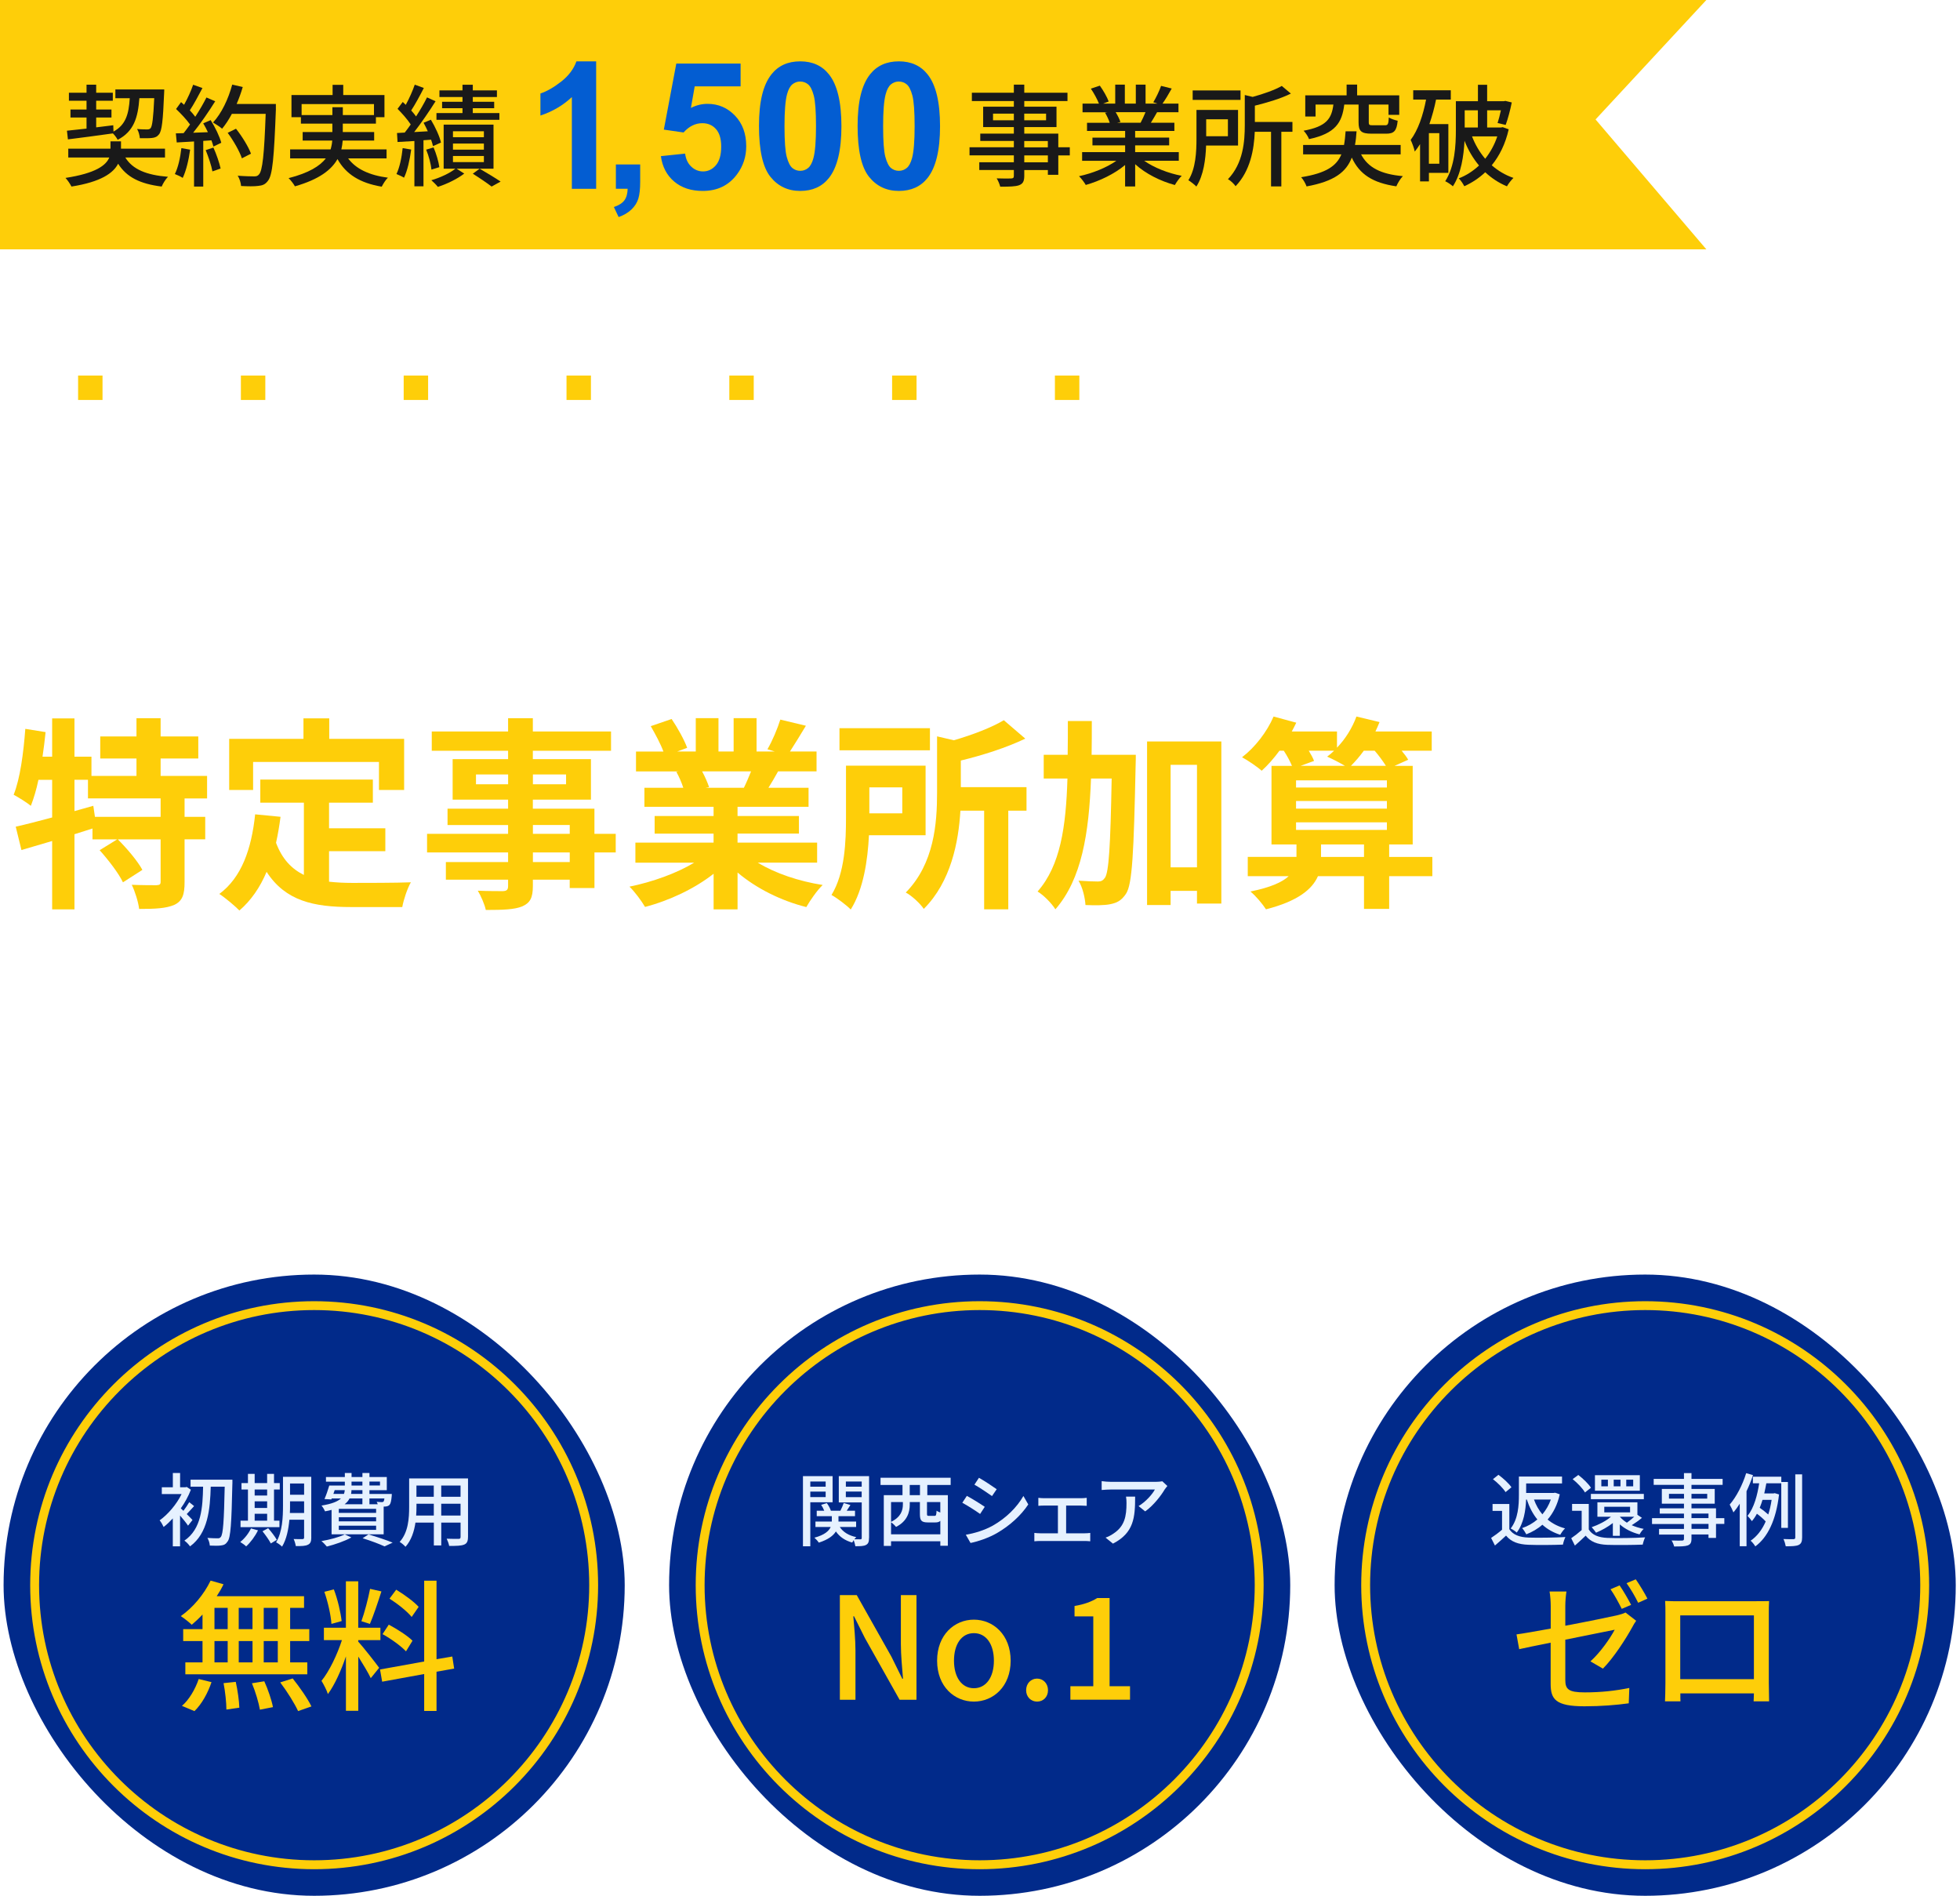 <?xml version="1.0" encoding="UTF-8"?><svg id="uuid-43000471-a919-403b-8dee-63a0679f3a1a" xmlns="http://www.w3.org/2000/svg" width="612.93" height="592.91" xmlns:xlink="http://www.w3.org/1999/xlink" viewBox="0 0 612.93 592.91"><defs><style>.uuid-e7309551-90eb-4fb5-832a-af5d087682fa{fill:#e6f1ff;}.uuid-7d2362a4-0d98-42e9-8bd4-b94b890901ee{fill:#012a8a;}.uuid-db46a60d-a364-4020-bfa0-8caa2b91374a{fill:#fff;}.uuid-0b901e89-1010-468e-9059-18d2084b7ad7{fill:#191919;}.uuid-0d18c4de-4b76-4704-9960-2e46b378d354{filter:url(#uuid-6d9c3729-7e6d-4f3b-b171-dfe299823924);}.uuid-0097be5a-6e63-4d2b-8ae6-29481475bba2{fill:#fece09;}.uuid-1cddb032-ca20-4910-8505-129e0b2f3366{fill:#035dd2;}.uuid-6a6072d3-fdfe-4d4a-98f6-8cdb83aeecff{filter:url(#uuid-eb07e1a7-1859-4703-9c77-903d848881ed);}</style><filter id="uuid-6d9c3729-7e6d-4f3b-b171-dfe299823924" x="1.71" y="142.18" width="508.28" height="51.43" filterUnits="userSpaceOnUse"><feOffset dx="2.87" dy="2.87"/><feGaussianBlur result="uuid-0bb0713d-7424-4f68-92f4-92cf97523195" stdDeviation="0"/><feFlood flood-color="#012a8a" flood-opacity="1"/><feComposite in2="uuid-0bb0713d-7424-4f68-92f4-92cf97523195" operator="in"/><feComposite in="SourceGraphic"/></filter><filter id="uuid-eb07e1a7-1859-4703-9c77-903d848881ed" x="1.28" y="221.04" width="606.71" height="147.6" filterUnits="userSpaceOnUse"><feOffset dx="3" dy="3"/><feGaussianBlur result="uuid-3af630bf-4ca3-493b-95be-4cabc69debf9" stdDeviation="0"/><feFlood flood-color="#012a8a" flood-opacity="1"/><feComposite in2="uuid-3af630bf-4ca3-493b-95be-4cabc69debf9" operator="in"/><feComposite in="SourceGraphic"/></filter></defs><polygon class="uuid-0097be5a-6e63-4d2b-8ae6-29481475bba2" points="533.61 77.96 0 77.96 0 0 533.61 0 498.96 37.35 533.61 77.96"/><path class="uuid-0b901e89-1010-468e-9059-18d2084b7ad7" d="M334.55,48.6h-3.6v6.06h-3.26v-1.49h-7.38v1.8c0,1.77-.45,2.49-1.63,2.95-1.18.42-2.98.45-5.89.45-.17-.73-.66-1.91-1.11-2.6,1.91.07,3.99.07,4.54.03.62-.03.83-.21.83-.8v-1.84h-10.81v-2.43h10.81v-2.15h-13.86v-2.53h13.86v-1.98h-10.5v-2.29h10.5v-2.04h-9.6v-6.38h9.6v-1.77h-13.13v-2.6h13.13v-2.53h3.26v2.53h13.51v2.6h-13.51v1.77h10.08v6.38h-10.08v2.04h10.64v4.26h3.6v2.53ZM317.05,37.61v-2.08h-6.51v2.08h6.51ZM320.3,35.53v2.08h6.83v-2.08h-6.83ZM320.3,46.07h7.38v-1.98h-7.38v1.98ZM327.69,48.6h-7.38v2.15h7.38v-2.15Z"/><path class="uuid-0b901e89-1010-468e-9059-18d2084b7ad7" d="M357.8,50.26c3.05,2.15,7.52,3.92,11.75,4.71-.73.69-1.66,2.01-2.15,2.88-4.5-1.21-9.15-3.53-12.41-6.51v6.97h-3.15v-6.72c-3.29,2.77-7.97,5.02-12.3,6.24-.48-.83-1.39-2.04-2.11-2.74,4.12-.87,8.63-2.67,11.68-4.82h-10.71v-2.7h13.45v-2.11h-10.22v-2.43h10.22v-2.08h-11.92v-2.56h7.1c-.31-.97-.9-2.22-1.46-3.15l.83-.14h-7.87v-2.7h5.13c-.52-1.35-1.56-3.26-2.53-4.68l2.81-.94c1.07,1.49,2.29,3.6,2.77,4.96l-1.77.66h3.81v-5.93h3.01v5.93h3.43v-5.93h3.05v5.93h3.74l-1.32-.42c.83-1.39,1.91-3.57,2.43-5.13l3.33.83c-.94,1.7-1.97,3.43-2.88,4.71h4.99v2.7h-6.69c-.66,1.18-1.35,2.32-1.94,3.29h7.35v2.56h-12.27v2.08h10.64v2.43h-10.64v2.11h13.65v2.7h-10.85ZM348.89,35.08c.62,1.01,1.25,2.25,1.49,3.08l-1,.21h7.31c.52-.94,1.07-2.18,1.53-3.29h-9.32Z"/><path class="uuid-0b901e89-1010-468e-9059-18d2084b7ad7" d="M377.17,45.51c-.14,4.19-.76,9.32-3.05,12.82-.48-.55-1.84-1.59-2.49-1.98,2.32-3.67,2.53-8.98,2.53-12.93v-9.04h13v11.12h-9.98ZM387.94,31.23h-14.97v-2.95h14.97v2.95ZM377.2,37.3v5.3h6.79v-5.3h-6.79ZM404.16,41.21h-3.46v17.08h-3.22v-17.08h-5.09c-.21,5.34-1.35,12.2-6,17.01-.45-.69-1.59-1.8-2.39-2.18,4.78-4.99,5.27-11.78,5.27-17.01v-9.32l2.46.59c3.43-.94,6.96-2.18,9.11-3.43l2.84,2.39c-3.12,1.56-7.35,2.81-11.26,3.78v5.09h11.75v3.08Z"/><path class="uuid-0b901e89-1010-468e-9059-18d2084b7ad7" d="M425.64,48.28c2.15,4.09,6.2,6.2,13.06,6.79-.76.76-1.63,2.22-2.04,3.19-7.35-1.07-11.5-3.74-13.93-8.98-1.73,4.5-5.44,7.42-14.14,9.01-.28-.83-1.04-2.18-1.7-2.88,7.83-1.25,11.09-3.53,12.58-7.14h-11.96v-2.95h12.79c.24-1.28.38-2.7.49-4.26h3.43c-.1,1.52-.24,2.95-.49,4.26h14.28v2.95h-12.37ZM420.38,32.69c-.69,5.65-2.74,9.04-11.02,10.81-.28-.8-1.07-2.01-1.7-2.63,7.24-1.32,8.77-3.85,9.32-8.18h-5.58v3.74h-3.22v-6.62h12.93v-3.36h3.29v3.36h13.17v6.1h-3.36v-3.22h-6.17v5.51c0,.9.21.97,1.35.97h3.74c.87,0,1.07-.31,1.18-2.46.66.45,1.91.87,2.77,1.04-.31,3.22-1.18,4.05-3.6,4.05h-4.54c-3.33,0-4.09-.83-4.09-3.57v-5.54h-4.47Z"/><path class="uuid-0b901e89-1010-468e-9059-18d2084b7ad7" d="M446.85,54.04v2.67h-2.77v-11.64c-.52.83-1.07,1.59-1.66,2.32-.14-.83-.83-2.77-1.28-3.64,2.32-3.08,3.88-7.69,4.82-12.61h-4.02v-2.91h11.75v2.91h-4.61c-.52,2.63-1.25,5.23-2.08,7.66h5.93v15.25h-6.06ZM450.1,41.63h-3.26v9.56h3.26v-9.56ZM471.8,40.45c-1.04,4.57-2.88,8.25-5.3,11.23,1.94,1.7,4.23,3.08,6.79,3.95-.66.62-1.59,1.8-2.04,2.63-2.56-1.07-4.82-2.56-6.79-4.4-1.94,1.84-4.16,3.29-6.55,4.37-.35-.73-1.11-1.87-1.73-2.46,2.29-.87,4.44-2.25,6.34-4.02-1.87-2.22-3.4-4.82-4.54-7.73-.24,4.71-1.04,10.29-3.64,14.24-.49-.49-1.73-1.32-2.39-1.59,3.01-4.64,3.33-11.23,3.33-16.01v-9.01h6.9v-5.13h2.88v5.13h5.2l.49-.1,2.01.48c-.48,2.43-1.25,5.27-1.91,7.03l-2.53-.59c.35-1.04.73-2.53,1.04-3.98h-4.3v5.37h4.33l.55-.1,1.87.69ZM458.04,34.49v5.37h4.12v-5.37h-4.12ZM460.33,42.64c.97,2.56,2.39,4.96,4.12,7,1.59-2.01,2.91-4.37,3.78-7h-7.9Z"/><path class="uuid-1cddb032-ca20-4910-8505-129e0b2f3366" d="M186.44,59.03h-7.61v-28.67c-2.78,2.6-6.05,4.52-9.83,5.77v-6.9c1.98-.65,4.14-1.88,6.47-3.7,2.33-1.81,3.92-3.93,4.79-6.35h6.17v39.85Z"/><path class="uuid-1cddb032-ca20-4910-8505-129e0b2f3366" d="M192.59,51.42h7.61v5.44c0,2.2-.19,3.94-.57,5.21s-1.1,2.41-2.15,3.42-2.4,1.8-4.02,2.38l-1.49-3.14c1.53-.51,2.63-1.2,3.28-2.08.65-.88.99-2.09,1.03-3.63h-3.68v-7.61Z"/><path class="uuid-1cddb032-ca20-4910-8505-129e0b2f3366" d="M206.67,48.82l7.58-.79c.22,1.71.86,3.07,1.92,4.07s2.29,1.5,3.68,1.5c1.59,0,2.93-.65,4.03-1.94,1.1-1.29,1.65-3.23,1.65-5.83,0-2.44-.55-4.26-1.64-5.48s-2.51-1.83-4.26-1.83c-2.18,0-4.14.97-5.87,2.9l-6.17-.89,3.9-20.65h20.11v7.12h-14.35l-1.19,6.74c1.7-.85,3.43-1.27,5.2-1.27,3.37,0,6.23,1.23,8.58,3.68,2.35,2.45,3.52,5.64,3.52,9.56,0,3.27-.95,6.18-2.84,8.74-2.58,3.5-6.16,5.25-10.75,5.25-3.66,0-6.65-.98-8.96-2.95-2.31-1.97-3.69-4.61-4.14-7.93Z"/><path class="uuid-1cddb032-ca20-4910-8505-129e0b2f3366" d="M250.25,19.18c3.84,0,6.85,1.37,9.01,4.11,2.58,3.25,3.87,8.64,3.87,16.16s-1.3,12.9-3.9,16.19c-2.15,2.71-5.14,4.06-8.99,4.06s-6.98-1.48-9.34-4.45c-2.36-2.97-3.55-8.26-3.55-15.88s1.3-12.85,3.9-16.13c2.15-2.71,5.14-4.06,8.99-4.06ZM250.25,25.49c-.92,0-1.74.29-2.46.88s-1.28,1.64-1.68,3.15c-.52,1.97-.78,5.28-.78,9.94s.23,7.85.7,9.6c.47,1.74,1.06,2.9,1.77,3.48.71.58,1.53.87,2.45.87s1.74-.29,2.46-.88,1.28-1.64,1.68-3.15c.52-1.95.79-5.25.79-9.91s-.24-7.85-.7-9.6c-.47-1.74-1.06-2.91-1.77-3.49s-1.53-.88-2.45-.88Z"/><path class="uuid-1cddb032-ca20-4910-8505-129e0b2f3366" d="M281.09,19.18c3.84,0,6.85,1.37,9.01,4.11,2.58,3.25,3.87,8.64,3.87,16.16s-1.3,12.9-3.9,16.19c-2.15,2.71-5.14,4.06-8.99,4.06s-6.98-1.48-9.34-4.45c-2.36-2.97-3.55-8.26-3.55-15.88s1.3-12.85,3.9-16.13c2.15-2.71,5.14-4.06,8.99-4.06ZM281.09,25.49c-.92,0-1.74.29-2.46.88s-1.28,1.64-1.68,3.15c-.52,1.97-.78,5.28-.78,9.94s.23,7.85.7,9.6c.47,1.74,1.06,2.9,1.77,3.48.71.58,1.53.87,2.45.87s1.74-.29,2.46-.88,1.28-1.64,1.68-3.15c.52-1.95.79-5.25.79-9.91s-.24-7.85-.7-9.6c-.47-1.74-1.06-2.91-1.77-3.49s-1.53-.88-2.45-.88Z"/><path class="uuid-0b901e89-1010-468e-9059-18d2084b7ad7" d="M39.19,49.25c2.29,3.71,6.58,5.48,13.34,6.03-.73.73-1.59,2.11-1.97,3.05-6.72-.83-10.95-2.91-13.62-7.14-1.49,2.91-5.34,5.68-14.59,7.14-.38-.76-1.21-2.01-1.87-2.7,9.53-1.46,12.72-3.98,13.69-6.38h-12.82v-2.77h13.2v-2.29h3.29v2.29h13.76v2.77h-12.41ZM20.93,40.87c1.7-.17,3.81-.42,6.13-.66v-3.47h-5.02v-2.5h5.02v-2.74h-5.51v-2.5h5.51v-2.53h3.02v2.53h5.2v2.5h-5.2v2.74h4.78v2.5h-4.78v3.08l5.34-.66.07,1.98c3.88-2.11,4.78-5.54,5.09-10.43h-4.5v-2.74h15.28s0,.9-.04,1.28c-.35,8.46-.69,11.64-1.59,12.75-.59.76-1.25,1.04-2.22,1.14-.83.1-2.29.1-3.78.07-.07-.87-.38-2.15-.87-2.88,1.35.14,2.6.14,3.12.14s.83-.07,1.14-.42c.49-.66.83-3.08,1.11-9.36h-4.64c-.45,6.1-1.73,10.4-6.79,13.03-.28-.59-.94-1.46-1.49-2.01-5.06.73-10.29,1.39-14.07,1.87l-.31-2.74Z"/><path class="uuid-0b901e89-1010-468e-9059-18d2084b7ad7" d="M59.46,46.79c-.45,3.26-1.25,6.62-2.32,8.84-.52-.38-1.8-.97-2.46-1.21,1.04-2.08,1.7-5.13,2.04-8.11l2.74.49ZM65.87,37.54c1.42,2.25,2.84,5.2,3.33,7.1l-2.46,1.18c-.14-.55-.35-1.21-.62-1.94l-2.56.17v14.28h-2.88v-14.1c-1.98.1-3.81.21-5.41.31l-.28-2.84,2.43-.07c.66-.83,1.32-1.73,2.01-2.7-1.07-1.52-2.84-3.4-4.37-4.85l1.56-2.15c.31.28.62.55.94.83,1.07-1.91,2.22-4.4,2.84-6.27l2.91,1.04c-1.25,2.36-2.7,5.09-3.95,6.97.66.69,1.25,1.39,1.7,2.01,1.35-2.08,2.6-4.23,3.5-6.03l2.74,1.18c-1.97,3.15-4.57,6.96-6.9,9.84l4.61-.17c-.45-.97-.94-1.91-1.46-2.77l2.32-1ZM66.74,46.14c.94,2.08,1.87,4.78,2.25,6.55l-2.56.9c-.31-1.8-1.25-4.54-2.11-6.65l2.43-.8ZM86.28,34.08c-.59,15.28-1.04,20.69-2.5,22.46-.83,1.14-1.7,1.46-3.05,1.59-1.18.17-3.29.14-5.34.03-.07-.94-.45-2.32-1.07-3.22,2.25.17,4.33.21,5.16.21.73,0,1.11-.14,1.49-.59,1.11-1.11,1.66-6.24,2.11-18.96h-10.57c-.94,1.77-1.98,3.36-3.05,4.64-.62-.55-2.08-1.49-2.84-1.94,2.63-2.81,4.78-7.31,6-11.85l3.29.76c-.52,1.8-1.18,3.6-1.91,5.3h12.27v1.56ZM75.64,49.5c-.69-2.11-2.6-5.48-4.44-7.97l2.6-1.28c1.87,2.36,3.92,5.65,4.68,7.8l-2.84,1.46Z"/><path class="uuid-0b901e89-1010-468e-9059-18d2084b7ad7" d="M108.87,49.53c2.43,3.29,6.62,5.27,12.44,6.03-.69.62-1.49,1.94-1.94,2.81-6.76-1.14-11.16-3.85-13.83-8.63-1.87,3.33-5.68,6.34-13.31,8.52-.35-.66-1.28-1.91-1.98-2.56,6.38-1.63,9.81-3.81,11.64-6.17h-11.16v-2.81h12.65c.28-.94.45-1.84.52-2.77h-9.25v-2.67h9.29v-2.63h-9.84v-2.01h-2.95v-6.93h12.86v-3.19h3.33v3.19h12.89v6.93h-2.67v2.01h-10.36v2.63h9.81v2.67h-9.84c-.07.94-.21,1.87-.42,2.77h14.14v2.81h-12.02ZM103.95,35.98v-2.46h3.26v2.46h9.74v-3.43h-22.63v3.43h9.63Z"/><path class="uuid-0b901e89-1010-468e-9059-18d2084b7ad7" d="M128.59,46.76c-.45,3.26-1.18,6.62-2.25,8.8-.52-.35-1.73-.9-2.36-1.14,1-2.08,1.63-5.16,1.94-8.11l2.67.45ZM132.43,43.88v14.38h-2.84v-14.17c-1.91.1-3.71.24-5.27.31l-.17-2.81,2.42-.14c.59-.76,1.25-1.63,1.87-2.53-1-1.56-2.67-3.43-4.12-4.89l1.63-2.15c.31.28.62.59.94.9,1.07-1.94,2.18-4.44,2.81-6.31l2.84,1.04c-1.21,2.36-2.7,5.13-3.95,7.03.59.66,1.11,1.28,1.52,1.87,1.32-2.04,2.56-4.19,3.43-5.96l2.67,1.21c-1.94,3.08-4.44,6.76-6.69,9.63,1.35-.1,2.81-.17,4.26-.24-.42-.94-.87-1.84-1.32-2.67l2.29-.94c1.35,2.25,2.74,5.2,3.15,7.14l-2.5,1.11c-.14-.59-.31-1.28-.59-2.01l-2.39.17ZM134.93,53.03c-.17-1.7-.83-4.26-1.66-6.24l2.32-.69c.83,1.94,1.59,4.5,1.8,6.17l-2.46.76ZM154.33,52.75h-11.54l2.39,1.52c-2.08,1.63-5.48,3.29-8.25,4.16-.49-.62-1.39-1.52-2.04-2.08,2.7-.76,5.86-2.25,7.52-3.6h-3.67v-13.79h15.59v13.79ZM156.17,37.47h-19.68v-2.11h8.14v-1.52h-6.38v-2.01h6.38v-1.49h-7.21v-2.08h7.21v-1.77h3.22v1.77h7.55v2.08h-7.55v1.49h6.69v2.01h-6.69v1.52h8.32v2.11ZM151.32,41.04h-9.67v1.87h9.67v-1.87ZM151.32,44.89h-9.67v1.91h9.67v-1.91ZM151.32,48.77h-9.67v1.91h9.67v-1.91ZM150,52.75c2.29,1.32,4.96,2.95,6.55,4.02l-2.81,1.56c-1.35-1.04-3.78-2.7-5.89-4.02l2.15-1.56Z"/><rect class="uuid-7d2362a4-0d98-42e9-8bd4-b94b890901ee" x="209.24" y="398.52" width="194.24" height="194.24" rx="97.12" ry="97.12"/><path class="uuid-0097be5a-6e63-4d2b-8ae6-29481475bba2" d="M306.36,409.62c47.43,0,86.02,38.59,86.02,86.02s-38.59,86.02-86.02,86.02-86.02-38.59-86.02-86.02,38.59-86.02,86.02-86.02M306.36,406.85c-48.96,0-88.8,39.83-88.8,88.8s39.83,88.8,88.8,88.8,88.8-39.83,88.8-88.8-39.83-88.8-88.8-88.8h0Z"/><path class="uuid-e7309551-90eb-4fb5-832a-af5d087682fa" d="M253.4,469.72v13.76h-2.3v-21.93h9.27v8.17h-6.97ZM253.4,463.23v1.62h4.8v-1.62h-4.8ZM258.2,468.1v-1.72h-4.8v1.72h4.8ZM271.76,480.86c0,1.17-.2,1.82-.95,2.2-.67.38-1.77.4-3.32.4-.08-.5-.3-1.3-.52-1.9-.2.28-.35.52-.47.75-2.27-.62-3.97-1.82-5.1-3.47-.8,1.3-2.37,2.55-5.35,3.5-.27-.45-.9-1.15-1.37-1.55,3.2-.85,4.55-2.12,5.1-3.35h-4.77v-1.7h5.12v-1.67h-4.72v-1.7h2.35c-.22-.6-.6-1.3-.97-1.85l1.77-.55c.55.75,1.07,1.7,1.27,2.4h2.97c.38-.75.82-1.72,1.05-2.42l2.1.62c-.38.62-.8,1.25-1.17,1.8h2.6v1.7h-5.17v1.67h5.52v1.7h-5.12c1.02,1.57,2.8,2.7,5.17,3.17-.2.17-.4.42-.6.67.82.02,1.62.02,1.9.02.3,0,.4-.12.4-.45v-11.09h-7.17v-8.22h9.47v19.31ZM264.52,463.23v1.62h4.95v-1.62h-4.95ZM269.46,468.12v-1.75h-4.95v1.75h4.95Z"/><path class="uuid-e7309551-90eb-4fb5-832a-af5d087682fa" d="M289.99,464.3v3.2h6.42v15.81h-2.35v-1.4h-15.41v1.45h-2.27v-15.86h5.85v-3.2h-6.87v-2.25h21.93v2.25h-7.29ZM294.06,479.74v-4.22c-.38.38-.88.5-1.57.5h-2.3c-2.07,0-2.52-.6-2.52-2.67v-3.7h-3.17v.8c0,2.37-.77,5.2-4.3,6.97-.28-.4-1.05-1.12-1.55-1.45v3.77h15.41ZM278.65,469.65v6.2c3.15-1.55,3.7-3.67,3.7-5.47v-.72h-3.7ZM287.69,464.3h-3.2v3.2h3.2v-3.2ZM294.06,469.65h-4.17v3.7c0,.57.08.62.65.62h1.67c.5,0,.6-.2.67-1.62.25.2.72.42,1.17.57v-3.27Z"/><path class="uuid-e7309551-90eb-4fb5-832a-af5d087682fa" d="M307.95,471.15l-1.45,2.22c-1.32-.95-3.97-2.65-5.57-3.5l1.42-2.15c1.57.82,4.42,2.6,5.59,3.42ZM310.47,477.02c4.17-2.37,7.54-5.72,9.57-9.27l1.52,2.65c-2.25,3.4-5.72,6.59-9.77,8.94-2.52,1.47-6.02,2.67-8.29,3.1l-1.47-2.57c2.77-.47,5.82-1.4,8.44-2.85ZM311.69,465.63l-1.47,2.15c-1.27-.92-3.95-2.7-5.5-3.57l1.42-2.15c1.55.87,4.37,2.72,5.54,3.57Z"/><path class="uuid-e7309551-90eb-4fb5-832a-af5d087682fa" d="M326.53,468.45h11.49c.6,0,1.27-.05,1.82-.12v2.5c-.58-.05-1.27-.08-1.82-.08h-4.62v8.67h5.77c.65,0,1.27-.05,1.77-.12v2.62c-.52-.07-1.35-.1-1.77-.1h-13.81c-.57,0-1.27.03-1.9.1v-2.62c.6.07,1.32.12,1.9.12h5.47v-8.67h-4.3c-.45,0-1.3.02-1.82.08v-2.5c.52.07,1.37.12,1.82.12Z"/><path class="uuid-e7309551-90eb-4fb5-832a-af5d087682fa" d="M364.24,465.68c-1.07,1.82-3.45,5-6.12,6.89l-2.07-1.67c2.2-1.27,4.37-3.75,5.1-5.17h-13.69c-1,0-1.87.07-2.95.15v-2.77c.92.12,1.95.22,2.95.22h13.96c.55,0,1.67-.08,2.07-.17l1.57,1.47c-.23.28-.62.75-.82,1.05ZM348.03,482.64l-2.3-1.87c.72-.25,1.6-.65,2.4-1.22,3.57-2.3,4.15-5.45,4.15-9.59,0-.67-.03-1.27-.15-2h2.85c0,6.52-.38,11.32-6.94,14.69Z"/><path class="uuid-0097be5a-6e63-4d2b-8ae6-29481475bba2" d="M262.64,498.74h5.28l10.83,19.23,3.42,6.93h.22c-.27-3.38-.67-7.33-.67-10.88v-15.27h4.88v32.72h-5.28l-10.83-19.27-3.42-6.84h-.22c.27,3.38.67,7.15.67,10.7v15.41h-4.88v-32.72Z"/><path class="uuid-0097be5a-6e63-4d2b-8ae6-29481475bba2" d="M293.05,519.25c0-8.13,5.46-12.83,11.5-12.83s11.5,4.71,11.5,12.83-5.46,12.79-11.5,12.79-11.5-4.66-11.5-12.79ZM310.81,519.25c0-5.15-2.4-8.61-6.26-8.61s-6.22,3.46-6.22,8.61,2.4,8.61,6.22,8.61,6.26-3.42,6.26-8.61Z"/><path class="uuid-0097be5a-6e63-4d2b-8ae6-29481475bba2" d="M320.89,528.49c0-2.13,1.51-3.64,3.42-3.64s3.42,1.51,3.42,3.64-1.51,3.55-3.42,3.55-3.42-1.46-3.42-3.55Z"/><path class="uuid-0097be5a-6e63-4d2b-8ae6-29481475bba2" d="M334.74,527.24h7.15v-21.85h-5.86v-3.24c3.06-.53,5.24-1.33,7.1-2.49h3.86v27.57h6.39v4.22h-18.65v-4.22Z"/><rect class="uuid-7d2362a4-0d98-42e9-8bd4-b94b890901ee" x="417.36" y="398.52" width="194.24" height="194.24" rx="97.12" ry="97.12"/><path class="uuid-0097be5a-6e63-4d2b-8ae6-29481475bba2" d="M514.48,409.62c47.43,0,86.02,38.59,86.02,86.02s-38.59,86.02-86.02,86.02-86.02-38.59-86.02-86.02,38.59-86.02,86.02-86.02M514.48,406.85c-48.96,0-88.8,39.83-88.8,88.8s39.83,88.8,88.8,88.8,88.8-39.83,88.8-88.8-39.83-88.8-88.8-88.8h0Z"/><path class="uuid-e7309551-90eb-4fb5-832a-af5d087682fa" d="M472,478.14c1.12,1.75,3.2,2.52,6.02,2.62,2.8.1,8.39.02,11.51-.17-.27.55-.65,1.65-.77,2.37-2.85.12-7.92.17-10.77.05-3.2-.12-5.42-.92-7.02-2.87-1.07,1.02-2.22,2.02-3.47,3.1l-1.2-2.37c1.07-.7,2.32-1.62,3.42-2.57v-5.89h-2.97v-2.15h5.25v7.89ZM470.82,466.55c-.75-1.2-2.45-2.92-3.95-4.05l1.72-1.37c1.5,1.1,3.27,2.7,4.07,3.9l-1.85,1.52ZM477.24,468.87c-.12,3.32-.72,7.44-2.92,10.32-.4-.4-1.37-1.02-1.9-1.27,2.37-3.05,2.57-7.34,2.57-10.52v-5.72h13.49v2.15h-11.22v2.97h8.62l.42-.07,1.47.5c-.72,3.25-2.05,5.85-3.8,7.89,1.5,1.25,3.32,2.2,5.45,2.77-.52.47-1.17,1.4-1.5,2-2.2-.7-4.05-1.75-5.59-3.15-1.47,1.3-3.17,2.27-5.02,3-.28-.55-.88-1.47-1.32-1.95,1.75-.57,3.37-1.5,4.77-2.7-1.42-1.72-2.5-3.82-3.3-6.22h-.22ZM479.71,468.87c.62,1.72,1.5,3.3,2.62,4.62,1.12-1.32,2.02-2.87,2.65-4.62h-5.27Z"/><path class="uuid-e7309551-90eb-4fb5-832a-af5d087682fa" d="M496.85,478.24c1.07,1.72,3.05,2.5,5.82,2.62,2.82.12,8.62.05,11.79-.17-.27.52-.62,1.6-.75,2.27-2.87.12-8.17.17-11.07.07-3.1-.12-5.25-.95-6.77-2.87-1.05,1.02-2.15,2.02-3.37,3.1l-1.15-2.3c1-.67,2.22-1.62,3.27-2.55v-6.02h-3v-2.15h5.22v7.99ZM495.65,466.65c-.7-1.25-2.37-2.97-3.85-4.17l1.77-1.3c1.45,1.12,3.2,2.77,3.95,4l-1.87,1.47ZM514.06,468.75h-16.56v-1.65h16.56v1.65ZM504.37,480.21v-4c-1.6,1.25-3.47,2.27-5.25,3.02-.3-.42-.95-1.3-1.37-1.72,2.17-.75,4.42-1.9,6.04-3.27h-4.25v-4.5h12.51v3.9l1.42.95c-1.02.85-2.17,1.67-3.2,2.3,1.15.5,2.42.9,3.75,1.15-.47.4-1.02,1.2-1.3,1.72-2.35-.58-4.52-1.67-6.17-3.12v3.57h-2.2ZM512.81,466.1h-14.04v-4.85h14.04v4.85ZM502.82,462.66h-2.05v2.07h2.05v-2.07ZM501.69,472.87h8.07v-1.75h-8.07v1.75ZM506.76,462.66h-2.12v2.07h2.12v-2.07ZM506.56,474.25c.58.67,1.32,1.3,2.2,1.85.72-.53,1.57-1.2,2.3-1.85h-4.5ZM510.73,462.66h-2.17v2.07h2.17v-2.07Z"/><path class="uuid-e7309551-90eb-4fb5-832a-af5d087682fa" d="M539.23,476.49h-2.6v4.37h-2.35v-1.07h-5.32v1.3c0,1.27-.33,1.8-1.17,2.12-.85.3-2.15.33-4.25.33-.12-.52-.47-1.37-.8-1.87,1.37.05,2.87.05,3.27.03.45-.03.6-.15.6-.57v-1.32h-7.79v-1.75h7.79v-1.55h-9.99v-1.82h9.99v-1.42h-7.57v-1.65h7.57v-1.47h-6.92v-4.6h6.92v-1.27h-9.47v-1.87h9.47v-1.82h2.35v1.82h9.74v1.87h-9.74v1.27h7.27v4.6h-7.27v1.47h7.67v3.07h2.6v1.82ZM526.62,468.58v-1.5h-4.7v1.5h4.7ZM528.96,467.08v1.5h4.92v-1.5h-4.92ZM528.96,474.67h5.32v-1.42h-5.32v1.42ZM534.29,476.49h-5.32v1.55h5.32v-1.55Z"/><path class="uuid-e7309551-90eb-4fb5-832a-af5d087682fa" d="M548.19,461.23c-.55,1.7-1.25,3.42-2.02,5.04v17.19h-2.12v-13.29c-.62,1-1.3,1.92-1.97,2.72-.22-.58-.82-1.85-1.17-2.45,2.07-2.4,4-6.09,5.15-9.82l2.15.6ZM557.04,477.72v-13.94h-4.67c-.2,1.02-.4,2.1-.65,3.17h2.92l.35-.08,1.35.4c-.92,8.07-3.6,13.46-7.42,16.24-.3-.52-1-1.42-1.47-1.77,1.95-1.32,3.55-3.35,4.72-6.02-.67-.75-1.77-1.7-2.75-2.42-.45.85-.97,1.62-1.57,2.32-.3-.47-.95-1.25-1.37-1.65,2.07-2.5,3.12-6.64,3.65-10.19h-1.97v-2.05h8.89v1.65h2.07v14.34h-2.07ZM551.17,468.97c-.25.85-.55,1.67-.87,2.47.92.65,1.97,1.45,2.67,2.1.45-1.37.8-2.9,1.05-4.57h-2.85ZM563.56,460.98v19.73c0,1.32-.3,1.97-1.07,2.35-.8.38-2.07.42-4.05.42-.1-.6-.4-1.6-.72-2.27,1.42.08,2.72.05,3.12.05.42-.02.58-.15.58-.55v-19.73h2.15Z"/><path class="uuid-0097be5a-6e63-4d2b-8ae6-29481475bba2" d="M484.94,513.61c-4.26.84-8.04,1.64-9.86,2.04l-.84-4.62c2.04-.27,6.13-.98,10.7-1.82v-7.06c0-1.38-.13-3.2-.36-4.53h5.28c-.22,1.33-.36,3.15-.36,4.53v6.17c7.1-1.33,14.17-2.8,16.12-3.24,1.07-.27,2.04-.53,2.71-.89l3.33,2.58c-.4.53-.93,1.42-1.24,2.04-2.04,3.69-5.77,9.5-9.15,12.92l-3.91-2.26c3.2-2.89,6.26-7.37,7.59-9.9-1.07.22-8.26,1.64-15.45,3.11v12.57c0,2.93.98,3.91,6.08,3.91s9.5-.49,13.94-1.38l-.18,4.8c-3.82.53-8.66.93-13.85.93-9.1,0-10.57-2.26-10.57-7.02v-12.88ZM510.08,501.8l-2.93,1.24c-.89-1.78-2.31-4.44-3.51-6.13l2.84-1.2c1.11,1.6,2.71,4.35,3.6,6.08ZM515.18,499.85l-2.89,1.29c-.93-1.91-2.4-4.44-3.64-6.13l2.89-1.2c1.15,1.64,2.84,4.44,3.64,6.04Z"/><path class="uuid-0097be5a-6e63-4d2b-8ae6-29481475bba2" d="M525.04,500.65h24.11c1.02,0,2.62,0,4.08-.04-.09,1.2-.09,2.58-.09,3.82v21.8c0,1.55.09,5.37.09,5.73h-4.84c.04-.22.04-1.24.09-2.49h-23c0,1.2,0,2.26.04,2.49h-4.84c.04-.4.13-3.95.13-5.73v-21.8c0-1.16,0-2.71-.09-3.86,1.78.09,3.2.09,4.31.09ZM525.44,525.02h23.04v-19.94h-23.04v19.94Z"/><rect class="uuid-7d2362a4-0d98-42e9-8bd4-b94b890901ee" x="1.12" y="398.52" width="194.24" height="194.24" rx="97.12" ry="97.12"/><path class="uuid-0097be5a-6e63-4d2b-8ae6-29481475bba2" d="M98.24,409.62c47.43,0,86.02,38.59,86.02,86.02s-38.59,86.02-86.02,86.02-86.02-38.59-86.02-86.02,38.59-86.02,86.02-86.02M98.24,406.85c-48.96,0-88.8,39.83-88.8,88.8s39.83,88.8,88.8,88.8,88.8-39.83,88.8-88.8-39.83-88.8-88.8-88.8h0Z"/><path class="uuid-e7309551-90eb-4fb5-832a-af5d087682fa" d="M58.81,477.04c-.5-.77-1.55-2.07-2.5-3.17v9.62h-2.27v-8.72c-.95,1.02-1.92,1.95-2.87,2.67-.25-.58-.87-1.67-1.25-2.07,2.57-1.82,5.3-5,6.87-8.22h-6.19v-2.12h3.45v-4.47h2.27v4.47h1.65l.42-.1,1.3.87c-.77,2.02-1.87,4.02-3.15,5.82.23.2.53.47.82.77.62-.82,1.37-1.92,1.82-2.7l1.52,1.22c-.82.87-1.62,1.82-2.3,2.5.77.77,1.52,1.52,1.8,1.85l-1.4,1.77ZM72.67,463.9c-.27,12.54-.55,16.79-1.47,18.04-.58.9-1.15,1.17-2.02,1.27-.85.15-2.22.1-3.57.05-.02-.65-.32-1.7-.75-2.4,1.4.12,2.67.12,3.22.12.45.02.7-.08.97-.42.72-.85,1-4.95,1.22-15.71h-4.37c-.2,7.09-.85,14.54-6.47,18.66-.4-.6-1.15-1.37-1.77-1.8,5.35-3.62,5.72-10.42,5.85-16.86h-3.92v-2.2h13.09v1.25Z"/><path class="uuid-e7309551-90eb-4fb5-832a-af5d087682fa" d="M80.68,478.49c-.9,1.87-2.35,3.8-3.7,5.02-.4-.4-1.3-1.05-1.85-1.37,1.35-1.07,2.62-2.67,3.35-4.25l2.2.6ZM87.38,477.49h-12.16v-2.02h2.32v-9.74h-2.02v-2.02h2.02v-2.87h2.1v2.87h3.9v-2.87h2.15v2.87h1.8v2.02h-1.8v9.74h1.7v2.02ZM79.64,465.73v1.87h3.9v-1.87h-3.9ZM79.64,471.5h3.9v-2.07h-3.9v2.07ZM79.64,475.47h3.9v-2.15h-3.9v2.15ZM83.86,477.82c.97,1.12,2.17,2.65,2.7,3.65l-1.87,1.12c-.5-1-1.65-2.62-2.6-3.8l1.77-.97ZM97.35,480.74c0,1.22-.27,1.9-1.05,2.25-.75.4-1.95.45-3.8.42-.08-.6-.38-1.62-.67-2.2,1.17.05,2.42.03,2.75.03.37-.03.52-.12.52-.52v-5.55h-4.6c-.28,2.97-.88,6.14-2.3,8.42-.37-.42-1.35-1.1-1.85-1.35,1.97-3.25,2.15-7.92,2.15-11.49v-8.99h8.84v18.98ZM95.1,473.07v-3.65h-4.4v1.32c0,.72,0,1.52-.05,2.32h4.45ZM90.7,463.85v3.52h4.4v-3.52h-4.4Z"/><path class="uuid-e7309551-90eb-4fb5-832a-af5d087682fa" d="M109.88,480.71c-2.02,1.15-5.17,2.22-7.67,2.85-.38-.45-1.17-1.32-1.7-1.7,2.57-.45,5.57-1.22,7.29-2.1l2.07.95ZM103.69,472.1c-.62.17-1.3.33-2.05.45-.2-.5-.72-1.4-1.1-1.8,3.22-.52,5.05-1.27,6.07-2.22h-2.87l-.12.3-2.15-.12c.52-1.17,1.1-2.82,1.5-4.22h4.87v-1.22h-5.9v-1.45h5.9v-1.25h2.1v1.25h3.4v-1.25h2.2v1.25h5.42v4.12h-5.42v1.17h6.99s-.03.42-.03.67c-.15,1.55-.33,2.35-.7,2.77-.35.35-.82.47-1.32.5-.12,0-.3.02-.5.02v8.67h-16.29v-7.64ZM104.26,467.1h3.3c.15-.37.22-.77.25-1.17h-3.15l-.4,1.17ZM117.62,471.77h-11.67v1.27h11.67v-1.27ZM117.62,474.39h-11.67v1.3h11.67v-1.3ZM117.62,477.04h-11.67v1.3h11.67v-1.3ZM109.31,468.52c-.33.67-.82,1.27-1.55,1.82h5.57v-1.82h-4.02ZM113.33,465.93h-3.42c0,.4-.05.8-.12,1.17h3.55v-1.17ZM109.93,464.48h3.4v-1.22h-3.4v1.22ZM115.25,479.77c2.7.8,5.75,1.82,7.54,2.57l-2.55,1.17c-1.52-.72-4.17-1.72-6.84-2.55l1.85-1.2ZM115.53,463.25v1.22h3.3v-1.22h-3.3ZM115.53,468.52v1.82h2.6c-.1-.28-.2-.55-.33-.77.7.07,1.32.1,1.6.1.22,0,.4-.03.52-.17.12-.12.23-.42.3-.97h-4.7Z"/><path class="uuid-e7309551-90eb-4fb5-832a-af5d087682fa" d="M146.35,480.56c0,1.35-.33,2.05-1.22,2.4-.92.37-2.37.42-4.67.4-.1-.62-.47-1.65-.77-2.25,1.6.07,3.25.05,3.72.05.45,0,.62-.15.62-.62v-4.47h-6.04v7.14h-2.32v-7.14h-5.75c-.4,2.75-1.3,5.54-3.12,7.57-.35-.45-1.3-1.25-1.82-1.52,2.72-3.02,2.97-7.44,2.97-10.97v-8.89h18.41v18.31ZM135.66,473.87v-3.7h-5.42v1c0,.85-.03,1.77-.1,2.7h5.52ZM130.23,464.48v3.52h5.42v-3.52h-5.42ZM144.02,464.48h-6.04v3.52h6.04v-3.52ZM144.02,473.87v-3.7h-6.04v3.7h6.04Z"/><path class="uuid-0097be5a-6e63-4d2b-8ae6-29481475bba2" d="M63.33,504.82c-1.11,1.2-2.26,2.26-3.37,3.2-.75-.75-2.4-2.04-3.42-2.71,3.77-2.62,7.28-6.84,9.32-11.1l4.04,1.15c-.62,1.29-1.33,2.53-2.13,3.73h27.31v3.64h-4.35v6.66h5.99v3.73h-5.99v6.66h5.37v3.73h-38.14v-3.73h5.37v-6.66h-6.04v-3.73h6.04v-4.57ZM56.9,533.37c2.18-1.82,4.17-5.2,5.24-8.39l4,.98c-1.11,3.33-3.02,6.84-5.33,9.06l-3.91-1.64ZM67.07,509.39h4.13v-6.66h-4.13v6.66ZM67.07,519.78h4.13v-6.66h-4.13v6.66ZM73.73,525.87c.58,2.62,1.07,6.04,1.11,8.08l-4.04.58c0-2.09-.36-5.59-.89-8.26l3.82-.4ZM78.96,509.39v-6.66h-4.31v6.66h4.31ZM74.66,513.12v6.66h4.31v-6.66h-4.31ZM82.65,525.69c1.16,2.53,2.31,5.95,2.71,8.08l-4.08.8c-.36-2.13-1.38-5.59-2.49-8.26l3.86-.62ZM86.87,502.73h-4.4v6.66h4.4v-6.66ZM86.87,513.12h-4.4v6.66h4.4v-6.66ZM91.53,524.8c2.13,2.66,4.71,6.35,5.86,8.75l-4.17,1.46c-1.07-2.35-3.46-6.17-5.59-8.97l3.91-1.24Z"/><path class="uuid-0097be5a-6e63-4d2b-8ae6-29481475bba2" d="M112.04,513.3c1.33,1.42,5.59,6.84,6.53,8.17l-2.62,3.24c-.75-1.6-2.44-4.4-3.91-6.75v16.96h-3.86v-17.01c-1.51,4.44-3.55,8.97-5.64,11.77-.36-1.2-1.33-3.02-2-4.13,2.4-2.93,4.93-8.21,6.39-12.74h-5.64v-3.86h6.88v-14.52h3.86v14.52h6.93v3.86h-6.93v.49ZM103.65,507.75c-.18-2.71-1.11-6.88-2.22-10.04l2.97-.75c1.2,3.11,2.13,7.19,2.44,9.9l-3.2.89ZM119.28,497.58c-1.11,3.46-2.49,7.59-3.6,10.17l-2.66-.84c.98-2.71,2.13-7.1,2.71-10.12l3.55.8ZM136.51,522.71v12.25h-3.86v-11.54l-13.14,2.4-.67-3.82,13.81-2.49v-25.27h3.86v24.55l4.93-.84.58,3.77-5.51.98ZM126.96,516.32c-1.55-1.64-4.71-3.95-7.33-5.37l1.95-2.97c2.58,1.38,5.86,3.46,7.42,5.02l-2.04,3.33ZM128.74,505.58c-1.38-1.73-4.4-4.13-6.93-5.73l2.09-2.8c2.49,1.51,5.55,3.73,7.02,5.37l-2.18,3.15Z"/><g class="uuid-0d18c4de-4b76-4704-9960-2e46b378d354"><path class="uuid-db46a60d-a364-4020-bfa0-8caa2b91374a" d="M21.31,155.68H1.71v-4.86h19.6v4.86ZM35.22,156.76c-.1,2.07-.21,4.09-.36,6.15h13.5v2.53c-.62,14.79-1.19,20.53-2.79,22.55-1.19,1.5-2.43,2.02-4.19,2.27-1.55.21-4.03.21-6.72.1-.05-1.71-.83-4.19-1.76-5.84,2.28.21,4.45.26,5.48.26.83,0,1.29-.15,1.81-.72.93-1.03,1.45-5.22,1.91-15.46h-7.86c-1.24,8.53-3.93,16.5-10.29,22.03-.88-1.45-2.43-3.1-3.93-4.29v1.5h-10.81v2.02H3.98v-17.63h16.03v13.08c7.81-6.88,8.48-18.05,8.84-28.54h-6.77v-5.79h10.5v-8.64h6.31v8.64h11.32v5.79h-15ZM20.07,162.71H4.14v-4.71h15.93v4.71ZM4.14,165.09h15.93v4.6H4.14v-4.6ZM19.96,148.54H4.34v-4.65h15.62v4.65ZM14.69,177.09h-5.48v5.95h5.48v-5.95Z"/><path class="uuid-db46a60d-a364-4020-bfa0-8caa2b91374a" d="M62.05,163.49v27.1h-6.1v-46.33h19.75v19.24h-13.65ZM62.05,148.95v2.79h7.91v-2.79h-7.91ZM69.96,158.83v-2.95h-7.91v2.95h7.91ZM73.12,183.29v2.9h-5.74v-19.13h20.01v16.24h-14.27ZM73.12,172.12v6.1h8.53v-6.1h-8.53ZM99.49,183.24c0,3.41-.67,5.17-2.84,6.15-2.12,1.03-5.38,1.19-10.14,1.19-.21-1.76-1.19-4.65-2.07-6.31,3,.21,6.52.16,7.5.1.98,0,1.34-.31,1.34-1.24v-19.6h-14.01v-19.29h20.22v38.99ZM85.11,148.9v2.84h8.17v-2.84h-8.17ZM93.28,158.88v-3h-8.17v3h8.17Z"/><path class="uuid-db46a60d-a364-4020-bfa0-8caa2b91374a" d="M108.53,166.69c-.78-1.5-2.43-3.83-3.77-5.07,9.1-4.34,17.12-12.67,20.74-19.44h6.57c5.33,8.69,13.55,15.46,21.93,18.72-1.55,1.6-2.9,3.72-4.03,5.64-8.22-4.19-16.7-11.38-20.89-18.1-3.98,6.57-11.89,13.7-20.53,18.25ZM123.37,161.37v6.41c0,7.29-1.09,16.44-11.17,22.81-1.03-1.34-3.52-3.41-5.12-4.4,9.05-5.38,9.93-12.67,9.93-18.56v-6.26h6.36ZM141.21,161.11v29.42h-6.41v-29.42h6.41Z"/><path class="uuid-db46a60d-a364-4020-bfa0-8caa2b91374a" d="M173.89,155.68h-17.07v-4.86h17.07v4.86ZM172.55,187.79h-9v2.07h-4.76v-17.63h13.75v15.57ZM177.77,161.88c-.52.57-.98,1.09-1.5,1.55-.78-.78-2.48-2.17-3.62-3v2.27h-13.7v-4.71h13.7v2.07c2.79-2.43,5.22-6,6.62-9.57l1.71.47v-1.71h-6.46v-4.4h6.46v-2.59h5.48v2.59h6.05v-2.59h5.48v2.59h6.41v4.4h-6.41v2.48h-2.64c-.47.88-.93,1.76-1.4,2.53h9.1v3.77h-9.36v1.55h8.27v3.05h-8.27v1.55h8.27v3.1h-8.27v1.55h10.55v3.88h-26.48v-10.86ZM158.95,165.09h13.7v4.6h-13.7v-4.6ZM172.49,148.54h-13.24v-4.65h13.24v4.65ZM163.55,177.03v5.95h4.09v-5.95h-4.09ZM203.16,175.85c-1.81,3.36-4.45,6-7.65,8.12,3.05.83,6.36,1.4,9.88,1.71-1.24,1.19-2.74,3.41-3.46,4.86-4.6-.62-8.89-1.76-12.72-3.36-4.24,1.65-9,2.79-14.01,3.52-.47-1.4-1.55-3.46-2.43-4.6,3.78-.36,7.45-1.03,10.76-1.96-1.81-1.24-3.41-2.59-4.76-4.14l3.57-1.34h-7.08v-4.4h23.43l.98-.21,3.52,1.81ZM183.87,151.75l.21.05c-.36.83-.72,1.65-1.14,2.48h5.58c.52-1.19,1.03-2.48,1.29-3.52l2.69.41v-1.91h-6.05v2.48h-2.59ZM188.37,158.06h-5.22v1.55h5.22v-1.55ZM188.37,162.66h-5.22v1.55h5.22v-1.55ZM188.37,167.31h-5.22v1.55h5.22v-1.55ZM184.23,178.64c1.4,1.24,3.21,2.33,5.27,3.26,1.91-.93,3.67-2.02,5.07-3.26h-10.34Z"/><path class="uuid-db46a60d-a364-4020-bfa0-8caa2b91374a" d="M256.57,176.21h-5.38v9h-6.26v-2.12h-9.31v1.6c0,3.05-.72,4.29-2.74,5.17-1.96.78-4.76.88-9.15.88-.31-1.45-1.24-3.57-2.02-4.86,2.48.1,5.53.1,6.36.1.98-.05,1.29-.36,1.29-1.29v-1.6h-15.72v-4.45h15.72v-2.43h-20.48v-4.71h20.48v-2.22h-15.31v-4.14h15.31v-2.28h-14.01v-10.24h14.01v-2.12h-19.29v-4.86h19.29v-3.36h6.26v3.36h19.75v4.86h-19.75v2.12h14.69v10.24h-14.69v2.28h15.57v6.36h5.38v4.71ZM229.37,158.99v-2.48h-8.12v2.48h8.12ZM235.63,156.5v2.48h8.38v-2.48h-8.38ZM235.63,171.5h9.31v-2.22h-9.31v2.22ZM244.94,176.21h-9.31v2.43h9.31v-2.43Z"/><path class="uuid-db46a60d-a364-4020-bfa0-8caa2b91374a" d="M292.45,178.79c4.4,2.69,10.39,4.71,16.39,5.64-1.4,1.34-3.21,3.93-4.14,5.58-6.36-1.6-12.62-4.71-17.38-8.74v9.31h-6.05v-9c-4.81,3.77-11.17,6.77-17.32,8.38-.88-1.5-2.64-3.88-3.93-5.12,5.79-1.19,11.89-3.36,16.34-6.05h-14.84v-5.07h19.75v-2.27h-14.89v-4.45h14.89v-2.33h-17.48v-4.81h9.83c-.41-1.29-1.09-2.84-1.76-4.03l.62-.1h-10.81v-5.02h6.93c-.72-1.96-2.07-4.45-3.21-6.41l5.27-1.81c1.5,2.22,3.21,5.27,3.93,7.29l-2.53.93h4.71v-8.43h5.74v8.43h3.83v-8.43h5.79v8.43h4.6l-1.86-.57c1.24-2.12,2.53-5.22,3.26-7.5l6.46,1.55c-1.45,2.38-2.84,4.71-4.03,6.52h6.72v5.02h-9.72c-.83,1.5-1.66,2.9-2.43,4.14h10.14v4.81h-17.94v2.33h15.51v4.45h-15.51v2.27h20.12v5.07h-15ZM278.39,155.73c.72,1.34,1.4,2.9,1.76,3.98l-.88.16h9.67c.62-1.24,1.24-2.74,1.81-4.14h-12.36Z"/><path class="uuid-db46a60d-a364-4020-bfa0-8caa2b91374a" d="M320.53,171.86c-.31,6.31-1.4,13.7-4.6,18.77-.98-1.03-3.52-2.95-4.86-3.67,3.41-5.53,3.67-13.6,3.67-19.55v-13.13h20.12v17.58h-14.32ZM335.94,150.4h-22.86v-5.58h22.86v5.58ZM320.63,159.76v6.57h8.33v-6.57h-8.33ZM360.35,165.66h-4.6v24.93h-6.1v-24.93h-6c-.47,7.91-2.38,17.94-9.26,24.82-.83-1.29-3.1-3.41-4.55-4.14,7.19-7.29,7.91-17.53,7.91-25.18v-14.27l4.24.98c4.81-1.4,9.62-3.26,12.62-5.07l5.43,4.65c-4.76,2.28-10.7,4.19-16.29,5.53v6.72h16.6v5.95Z"/><path class="uuid-db46a60d-a364-4020-bfa0-8caa2b91374a" d="M377.05,162.24c-.49,2.5-1.79,9.97-1.79,13.7,0,.71.04,1.68.15,2.43.56-1.27,1.16-2.58,1.68-3.81l2.32,1.83c-1.05,3.1-2.28,7.17-2.69,9.15-.11.56-.19,1.38-.19,1.75,0,.41.04,1.01.07,1.53l-4.33.3c-.75-2.58-1.46-7.13-1.46-12.21,0-5.6,1.16-11.91,1.57-14.79.11-1.05.34-2.46.37-3.66l5.23.45c-.3.78-.78,2.65-.93,3.32ZM386.27,180.5c0,1.64,1.42,2.65,5.23,2.65,3.32,0,6.09-.3,9.37-.97l.07,5.04c-2.43.45-5.41.71-9.63.71-6.42,0-9.52-2.28-9.52-6.12,0-1.46.22-2.95.63-4.85l4.29.41c-.3,1.23-.45,2.13-.45,3.14ZM399.79,161.38v4.82c-4.59.41-11.35.45-16.06,0v-4.78c4.59.63,12.02.45,16.06-.04Z"/><path class="uuid-db46a60d-a364-4020-bfa0-8caa2b91374a" d="M418.8,160.45c-.04.82-.07,1.72-.11,2.65,2.46-.3,4.93-.78,6.87-1.34l.11,4.63c-2.13.49-4.7.86-7.13,1.16-.04,1.12-.04,2.28-.04,3.36v1.38c2.54-.63,5.12-.97,7.17-.97,5.75,0,10.27,2.99,10.27,8.14,0,4.41-2.32,7.73-8.25,9.22-1.72.37-3.36.49-4.89.6l-1.72-4.82c1.68,0,3.29-.04,4.59-.26,3.02-.56,5.41-2.05,5.41-4.78,0-2.54-2.24-4.03-5.49-4.03-2.32,0-4.74.37-7.02,1.05.07,2.95.15,5.86.15,7.13,0,4.63-1.64,5.86-4.11,5.86-3.62,0-8.74-3.14-8.74-7.09,0-3.25,3.73-6.65,8.33-8.62-.04-.9-.04-1.79-.04-2.65v-3.14c-.71.04-1.38.07-1.98.07-2.5,0-3.96-.04-5.23-.19l-.08-4.52c2.2.26,3.81.3,5.15.3.67,0,1.42-.04,2.17-.07.04-1.31.04-2.39.04-3.02,0-.78-.15-2.61-.26-3.29h5.15c-.11.67-.26,2.28-.34,3.25ZM413.2,184.31c.67,0,1.19-.3,1.19-1.57,0-.93-.04-2.65-.11-4.67-2.28,1.23-3.81,2.76-3.81,4.07,0,1.16,1.75,2.17,2.73,2.17ZM438.96,166.5l-2.24,3.81c-1.79-1.53-6.68-4.33-9-5.45l2.05-3.62c2.88,1.38,7.21,3.85,9.19,5.26Z"/><path class="uuid-db46a60d-a364-4020-bfa0-8caa2b91374a" d="M449.46,161.5c-.93,4.14-2.24,11.99-1.23,16.62.49-1.16,1.16-2.95,1.79-4.33l2.31,1.49c-1.08,3.21-2.09,6.98-2.54,9.11-.15.56-.22,1.38-.22,1.83,0,.37.04,1.01.07,1.53l-4.14.41c-.82-2.24-2.13-7.47-2.13-12.1,0-6.12.75-11.87,1.2-14.9.19-1.05.22-2.31.26-3.25l5.53.56c-.34.9-.71,2.24-.9,3.02ZM468.72,160.38v4.78c2.09-.15,4.07-.37,5.6-.67l-.04,4.85c-1.49.19-3.43.34-5.53.45v1.57c0,8.81-.67,14.23-8.14,18.97l-4.29-3.4c1.42-.63,3.29-1.83,4.33-2.99,2.88-2.99,3.47-6.31,3.47-12.62v-1.34c-1.42.04-2.8.07-4.18.07-1.61,0-3.92-.11-5.75-.19v-4.74c1.83.26,3.66.41,5.64.41,1.34,0,2.8-.04,4.22-.07-.04-2.09-.08-4.03-.15-5.04-.08-.93-.26-1.98-.41-2.58h5.41c-.11.82-.15,1.72-.19,2.54Z"/><path class="uuid-db46a60d-a364-4020-bfa0-8caa2b91374a" d="M485.94,159.26c1.98,0,9.97-.15,12.1-.34,1.53-.15,2.39-.26,2.84-.41l2.43,3.32c-.86.56-1.75,1.08-2.61,1.72-2.02,1.42-5.94,4.7-8.29,6.57,1.23-.3,2.35-.41,3.55-.41,6.35,0,11.16,3.96,11.16,9.41,0,5.9-4.48,10.57-13.52,10.57-5.19,0-9.11-2.39-9.11-6.12,0-3.02,2.73-5.82,6.68-5.82,4.63,0,7.43,2.84,7.95,6.38,2.05-1.08,3.1-2.8,3.1-5.08,0-3.36-3.36-5.64-7.77-5.64-5.71,0-9.45,3.02-13.44,7.58l-3.4-3.51c2.65-2.13,7.17-5.94,9.37-7.77,2.09-1.72,5.97-4.85,7.8-6.46-1.9.04-7.06.26-9.04.37-1.01.07-2.2.19-3.06.3l-.15-4.85c1.04.15,2.35.19,3.4.19ZM492.66,185.43c.78,0,1.49-.04,2.17-.11-.22-2.43-1.61-4-3.62-4-1.42,0-2.32.86-2.32,1.79,0,1.38,1.53,2.31,3.77,2.31Z"/></g><rect class="uuid-0097be5a-6e63-4d2b-8ae6-29481475bba2" x="24.42" y="117.42" width="7.64" height="7.64"/><rect class="uuid-0097be5a-6e63-4d2b-8ae6-29481475bba2" x="75.33" y="117.42" width="7.64" height="7.64"/><rect class="uuid-0097be5a-6e63-4d2b-8ae6-29481475bba2" x="126.24" y="117.42" width="7.64" height="7.64"/><rect class="uuid-0097be5a-6e63-4d2b-8ae6-29481475bba2" x="177.16" y="117.42" width="7.64" height="7.64"/><rect class="uuid-0097be5a-6e63-4d2b-8ae6-29481475bba2" x="228.07" y="117.42" width="7.64" height="7.64"/><rect class="uuid-0097be5a-6e63-4d2b-8ae6-29481475bba2" x="278.98" y="117.42" width="7.64" height="7.64"/><rect class="uuid-0097be5a-6e63-4d2b-8ae6-29481475bba2" x="329.89" y="117.42" width="7.64" height="7.64"/><g class="uuid-6a6072d3-fdfe-4d4a-98f6-8cdb83aeecff"><path class="uuid-0097be5a-6e63-4d2b-8ae6-29481475bba2" d="M54.72,246.64v5.76h6.46v7.04h-6.46v13.38c0,3.84-.64,5.89-3.2,7.1-2.62,1.15-6.21,1.28-11.01,1.28-.26-2.18-1.28-5.44-2.3-7.55,3.2.13,6.66.13,7.68.13,1.09-.06,1.34-.26,1.34-1.09v-13.25h-13.38c2.82,2.82,6.14,6.72,7.68,9.54l-6.08,3.9c-1.28-2.75-4.54-6.98-7.29-10.05l5.5-3.39h-7.74v-3.39c-1.86.58-3.78,1.22-5.63,1.79v23.49h-6.98v-21.37c-3.46,1.02-6.72,1.98-9.6,2.82l-1.79-7.3c3.14-.7,7.1-1.73,11.39-2.88v-11.77h-4.29c-.64,3.07-1.47,5.82-2.37,8.13-1.15-.96-3.9-2.69-5.38-3.46,2.05-5.12,3.07-13.05,3.65-20.61l6.34,1.02c-.26,2.56-.58,5.12-.96,7.68h3.01v-11.97h6.98v11.97h5.31v6.02h14.08v-5.44h-11.33v-6.91h11.33v-5.7h7.55v5.7h11.78v6.91h-11.78v5.44h14.53v7.04h-7.04ZM47.23,246.64h-22.72v-5.82h-4.22v9.79l5.89-1.66.51,3.46h20.54v-5.76Z"/><path class="uuid-0097be5a-6e63-4d2b-8ae6-29481475bba2" d="M99.9,272.68c2.3.26,4.73.38,7.29.38,3.46,0,14.02,0,18.3-.19-1.09,1.86-2.3,5.5-2.69,7.74h-16c-11.77,0-20.54-1.92-26.43-11.01-2.05,4.86-4.86,8.96-8.51,12.09-1.28-1.34-4.48-4.03-6.27-5.18,6.91-5.12,10.05-13.95,11.2-24.89l7.94.77c-.38,2.88-.83,5.57-1.41,8.13,1.92,5.12,4.93,8.19,8.71,10.05v-22.59h-13.63v-7.23h35.2v7.23h-13.7v8h17.6v7.17h-17.6v9.54ZM76.16,244.01h-7.49v-16h23.23v-6.4h8.06v6.4h23.42v16h-7.87v-8.77h-39.36v8.77Z"/><path class="uuid-0097be5a-6e63-4d2b-8ae6-29481475bba2" d="M189.56,263.53h-6.66v11.14h-7.74v-2.62h-11.52v1.98c0,3.78-.9,5.31-3.39,6.4-2.43.96-5.89,1.09-11.33,1.09-.38-1.79-1.54-4.42-2.5-6.02,3.07.13,6.85.13,7.87.13,1.21-.06,1.6-.45,1.6-1.6v-1.98h-19.46v-5.5h19.46v-3.01h-25.34v-5.82h25.34v-2.75h-18.94v-5.12h18.94v-2.82h-17.34v-12.67h17.34v-2.62h-23.87v-6.02h23.87v-4.16h7.74v4.16h24.45v6.02h-24.45v2.62h18.17v12.67h-18.17v2.82h19.26v7.87h6.66v5.82ZM155.9,242.22v-3.07h-10.05v3.07h10.05ZM163.65,239.15v3.07h10.37v-3.07h-10.37ZM163.65,257.71h11.52v-2.75h-11.52v2.75ZM175.17,263.53h-11.52v3.01h11.52v-3.01Z"/><path class="uuid-0097be5a-6e63-4d2b-8ae6-29481475bba2" d="M233.98,266.73c5.44,3.33,12.86,5.82,20.29,6.98-1.73,1.66-3.97,4.86-5.12,6.91-7.87-1.98-15.62-5.82-21.5-10.81v11.52h-7.49v-11.13c-5.95,4.67-13.82,8.38-21.44,10.37-1.09-1.86-3.26-4.8-4.87-6.34,7.17-1.47,14.72-4.16,20.22-7.49h-18.37v-6.27h24.45v-2.82h-18.43v-5.5h18.43v-2.88h-21.63v-5.95h12.16c-.51-1.6-1.34-3.52-2.18-4.99l.77-.13h-13.38v-6.21h8.58c-.9-2.43-2.56-5.5-3.97-7.94l6.53-2.24c1.86,2.75,3.97,6.53,4.86,9.02l-3.13,1.15h5.82v-10.43h7.1v10.43h4.74v-10.43h7.17v10.43h5.7l-2.3-.7c1.54-2.62,3.14-6.46,4.03-9.28l8,1.92c-1.79,2.94-3.52,5.82-4.99,8.06h8.32v6.21h-12.03c-1.02,1.86-2.05,3.58-3.01,5.12h12.54v5.95h-22.21v2.88h19.2v5.5h-19.2v2.82h24.89v6.27h-18.56ZM216.57,238.19c.9,1.66,1.73,3.58,2.18,4.93l-1.09.19h11.97c.77-1.54,1.54-3.39,2.24-5.12h-15.29Z"/><path class="uuid-0097be5a-6e63-4d2b-8ae6-29481475bba2" d="M268.74,258.15c-.38,7.81-1.73,16.96-5.7,23.23-1.21-1.28-4.35-3.65-6.02-4.54,4.22-6.85,4.54-16.83,4.54-24.19v-16.25h24.89v21.76h-17.73ZM287.81,231.6h-28.29v-6.91h28.29v6.91ZM268.86,243.18v8.13h10.3v-8.13h-10.3ZM318.01,250.47h-5.7v30.85h-7.55v-30.85h-7.42c-.58,9.79-2.94,22.21-11.46,30.72-1.02-1.6-3.84-4.22-5.63-5.12,8.9-9.02,9.79-21.69,9.79-31.17v-17.66l5.25,1.22c5.95-1.73,11.9-4.03,15.62-6.27l6.72,5.76c-5.89,2.82-13.25,5.18-20.16,6.85v8.32h20.54v7.36Z"/><path class="uuid-0097be5a-6e63-4d2b-8ae6-29481475bba2" d="M352.19,233s0,2.5-.06,3.46c-.58,27.26-1.03,37.05-3.01,40-1.47,2.18-2.82,2.82-4.93,3.26-1.86.38-4.74.38-7.74.26-.13-2.11-.83-5.44-2.18-7.62,2.56.19,4.86.26,6.08.26.96,0,1.54-.26,2.18-1.15,1.21-1.73,1.73-9.66,2.11-31.04h-6.46c-.64,17.09-2.88,31.42-11.14,40.89-1.15-1.86-3.65-4.42-5.57-5.57,7.17-8.13,8.89-20.35,9.34-35.33h-7.42v-7.42h7.49c.06-3.39.06-6.91.06-10.56h7.49c0,3.58,0,7.1-.06,10.56h13.82ZM378.94,228.84v50.68h-7.62v-3.97h-8.25v4.42h-7.36v-51.13h23.23ZM371.32,268.2v-32.06h-8.25v32.06h8.25Z"/><path class="uuid-0097be5a-6e63-4d2b-8ae6-29481475bba2" d="M444.92,270.95h-13.5v10.24h-7.87v-10.24h-14.4c-1.79,4.1-6.27,7.81-16.25,10.37-1.03-1.6-3.14-4.16-4.87-5.57,6.34-1.28,9.98-2.94,11.97-4.8h-12.8v-6.02h15.23v-3.9h-7.81v-24.57h6.4c-.58-1.41-1.54-3.2-2.56-4.74h-1.34c-1.79,2.43-3.71,4.61-5.57,6.27-1.34-1.22-4.35-3.26-6.14-4.22,4.03-3.07,7.81-7.94,9.86-12.73l7.1,1.92c-.45.9-.9,1.86-1.41,2.75h14.14v5.06c2.62-2.69,4.8-6.21,6.08-9.73l7.23,1.73c-.38.96-.83,1.98-1.28,2.94h17.6v6.02h-9.41c.83,1.02,1.6,1.98,2.05,2.82l-4.29,1.92h5.7v24.57h-7.36v3.9h13.5v6.02ZM402.3,241v2.24h28.41v-2.24h-28.41ZM402.3,249.83h28.41v-2.37h-28.41v2.37ZM402.3,256.49h28.41v-2.37h-28.41v2.37ZM406.27,231.72c.7,1.15,1.34,2.3,1.66,3.2l-4.22,1.54h13.89c-1.73-1.02-4.1-2.24-5.57-2.88.77-.58,1.47-1.15,2.18-1.86h-7.94ZM423.55,264.94v-3.9h-13.44v3.9h13.44ZM423.49,231.72c-1.28,1.79-2.69,3.39-4.03,4.74h10.94c-.89-1.41-2.18-3.2-3.52-4.74h-3.39Z"/><path class="uuid-db46a60d-a364-4020-bfa0-8caa2b91374a" d="M482.88,278.76l-4.8-7.62c2.43-.26,4.22-.64,5.95-1.02,8.19-1.92,14.59-7.81,14.59-17.15,0-8.83-4.8-15.42-13.44-16.9-.89,5.44-1.98,11.33-3.84,17.34-3.84,12.93-9.34,20.86-16.32,20.86s-12.99-7.81-12.99-18.62c0-14.78,12.8-27.39,29.37-27.39s25.85,11.01,25.85,24.96-8.25,23.04-24.38,25.53ZM465.28,264.43c2.69,0,5.18-4.03,7.81-12.67,1.47-4.74,2.69-10.18,3.39-15.49-10.56,2.18-16.25,11.52-16.25,18.56,0,6.46,2.56,9.6,5.05,9.6Z"/><path class="uuid-db46a60d-a364-4020-bfa0-8caa2b91374a" d="M60.48,314.7c-1.34,13.95-4.42,24.96-9.21,33.53,3.13,4.29,6.97,7.87,11.58,10.37-1.73,1.41-4.1,4.29-5.25,6.27-4.35-2.62-7.94-5.89-11.01-9.79-3.26,3.97-7.04,7.17-11.39,9.79-.96-1.66-2.69-4.03-4.22-5.57v6.02h-7.36v-10.24c-7.36,1.28-14.85,2.43-20.73,3.33l-1.47-7.62c1.73-.19,3.71-.38,5.89-.64v-33.98H2.94v-7.04h32.13v4.54h19.13l1.28-.19,4.99,1.22ZM14.53,316.17v6.08h9.09v-6.08h-9.09ZM14.53,335.5h9.09v-6.4h-9.09v6.4ZM14.53,349.26c2.94-.38,6.02-.83,9.09-1.22v-5.76h-9.09v6.98ZM30.97,358.28c4.22-2.37,7.94-5.82,11.07-10.18-3.9-7.1-6.65-15.68-8.64-25.34l7.29-1.47c1.28,6.85,3.2,13.31,5.89,18.94,2.49-5.5,4.41-11.9,5.5-19.07h-18.88v-4.99h-2.24v42.11Z"/><path class="uuid-db46a60d-a364-4020-bfa0-8caa2b91374a" d="M87.23,322.44c-1.54,2.69-3.46,5.38-5.57,8.06v34.75h-7.36v-26.56c-1.92,1.92-3.84,3.71-5.76,5.18-.58-1.66-2.5-6.02-3.65-7.87,5.7-3.97,11.97-10.18,15.68-16.45l6.65,2.88ZM86.14,308.56c-4.22,5.89-10.75,12.16-16.77,16.06-.77-1.73-2.62-4.86-3.78-6.46,4.99-3.07,10.62-8.26,13.31-12.54l7.23,2.94ZM125.05,348.68h-8.77v9.09c0,3.52-.64,5.31-3.14,6.4-2.37,1.09-5.57,1.09-9.92,1.09-.32-2.05-1.41-4.86-2.37-6.78,2.69.13,5.7.13,6.53.13.9-.06,1.15-.32,1.15-1.02v-8.9h-13.44c2.56,2.43,5.7,5.76,7.3,8l-5.7,4.03c-1.41-2.43-4.67-6.21-7.36-8.9l4.74-3.14h-8.96v-6.46h23.42v-3.65h-21.89v-6.21h37.05v6.21h-7.42v3.65h8.7l.06,6.46ZM121.6,329.55h-31.68v-22.14h31.68v22.14ZM113.92,312.72h-16.64v3.2h16.64v-3.2ZM113.92,320.91h-16.64v3.33h16.64v-3.33Z"/><path class="uuid-db46a60d-a364-4020-bfa0-8caa2b91374a" d="M153.34,326.48c5.25-3.07,10.81-5.82,13.82-7.55,2.43-1.41,4.29-2.5,5.95-3.9l4.42,7.42c-1.92,1.15-3.97,2.24-6.34,3.46-3.97,1.98-12.03,5.7-17.85,9.47-5.31,3.52-8.9,7.17-8.9,11.65s4.42,7.04,13.31,7.04c6.59,0,15.23-.96,20.93-2.37l-.13,9.22c-5.44.96-12.22,1.6-20.54,1.6-12.73,0-22.4-3.52-22.4-14.53,0-7.04,4.48-12.35,10.62-16.89-2.95-5.44-6.02-12.29-8.9-19.07l8-3.26c2.43,6.66,5.44,12.8,8,17.73Z"/><path class="uuid-db46a60d-a364-4020-bfa0-8caa2b91374a" d="M198.4,350.79c2.5,4.29,6.97,6.08,13.5,6.33,7.68.32,22.78.13,31.62-.58-.9,1.79-1.98,5.31-2.37,7.42-7.94.38-21.5.51-29.31.19-7.62-.32-12.74-2.18-16.58-7.1-2.56,2.5-5.18,4.93-8.45,7.68l-3.58-7.55c2.5-1.6,5.38-3.71,7.94-5.89v-13.95h-7.17v-6.98h14.4v20.42ZM193.86,322.12c-1.79-3.14-6.02-7.55-9.6-10.62l5.82-4.35c3.58,2.88,8,7.1,10.05,10.18l-6.27,4.8ZM217.47,351.5h-16.57v-5.5h16.57v-2.37h-12.99v-18.75h12.99v-2.24h-14.21v-5.25h14.21v-3.33h7.42v3.33h14.65v5.25h-14.65v2.24h13.57v18.75h-13.57v2.37h17.41v5.5h-17.41v4.22h-7.42v-4.22ZM208.13,316.3h-6.65v-8.77h40.19v8.77h-7.04v-3.39h-26.49v3.39ZM210.94,332.11h6.53v-2.5h-6.53v2.5ZM217.47,339.02v-2.5h-6.53v2.5h6.53ZM224.89,329.61v2.5h6.78v-2.5h-6.78ZM231.68,336.52h-6.78v2.5h6.78v-2.5Z"/><path class="uuid-db46a60d-a364-4020-bfa0-8caa2b91374a" d="M302.91,356.3c0,4.1-.9,6.14-3.46,7.3-2.62,1.28-6.53,1.41-12.29,1.34-.26-2.05-1.47-5.31-2.43-7.3,3.58.19,7.81.13,8.96.13,1.22,0,1.66-.38,1.66-1.54v-9.6h-13.5v17.85h-7.68v-17.85h-13.05c-1.15,6.98-3.46,14.01-8.06,19.01-1.21-1.41-4.29-4.03-6.02-4.93,6.98-7.68,7.55-19.07,7.55-28.03v-22.85h48.32v46.46ZM274.18,339.47v-7.87h-12.03v1.15c0,2.05-.06,4.35-.19,6.72h12.22ZM262.14,317.07v7.42h12.03v-7.42h-12.03ZM295.36,317.07h-13.5v7.42h13.5v-7.42ZM295.36,339.47v-7.87h-13.5v7.87h13.5Z"/><path class="uuid-db46a60d-a364-4020-bfa0-8caa2b91374a" d="M338.24,314.83c6.08-.32,12.48-.9,18.11-1.86l-.06,7.42c-6.08.9-13.95,1.41-20.86,1.6-1.09,2.37-2.37,4.67-3.65,6.53,1.66-.77,5.12-1.28,7.23-1.28,3.9,0,7.1,1.66,8.51,4.93,3.33-1.54,6.02-2.62,8.64-3.78,2.5-1.09,4.74-2.11,7.1-3.33l3.2,7.42c-2.05.58-5.44,1.86-7.62,2.69-2.88,1.15-6.53,2.56-10.43,4.35.06,3.58.19,8.32.26,11.26h-7.68c.19-1.92.26-4.99.32-7.81-4.8,2.75-7.36,5.25-7.36,8.45,0,3.52,3.01,4.48,9.28,4.48,5.44,0,12.54-.7,18.18-1.79l-.26,8.26c-4.22.58-12.1,1.09-18.11,1.09-10.05,0-17.47-2.43-17.47-10.69s7.68-13.31,14.97-17.09c-.96-1.6-2.69-2.18-4.48-2.18-3.58,0-7.55,2.05-9.98,4.42-1.92,1.92-3.78,4.22-5.95,7.04l-6.85-5.12c6.72-6.21,11.26-11.9,14.14-17.66h-.83c-2.62,0-7.29-.13-10.81-.38v-7.49c3.26.51,8,.77,11.26.77h3.07c.71-2.56,1.15-5.06,1.28-7.36l8.45.7c-.32,1.6-.77,3.71-1.6,6.4Z"/><path class="uuid-db46a60d-a364-4020-bfa0-8caa2b91374a" d="M398.85,363.78l-6.85-6.46c12.35-4.29,17.79-9.79,17.79-25.53v-2.43h-15.17v8.7c0,2.82.19,5.44.26,6.72h-8.96c.19-1.28.38-3.84.38-6.72v-8.7h-5.44c-3.2,0-5.5.13-6.91.26v-8.7c1.09.19,3.71.58,6.91.58h5.44v-6.33c0-1.86-.19-3.84-.38-5.76h9.09c-.19,1.22-.38,3.26-.38,5.76v6.33h15.17v-6.72c0-2.56-.19-4.67-.38-5.95h9.15c-.19,1.28-.45,3.39-.45,5.95v6.72h4.74c3.39,0,5.31-.13,7.04-.45v8.51c-1.41-.13-3.65-.19-7.04-.19h-4.74v2.11c0,15.87-3.84,25.53-19.26,32.32Z"/><path class="uuid-db46a60d-a364-4020-bfa0-8caa2b91374a" d="M441.92,354.63l-6.91-4.74c4.29-4.1,9.41-11.13,12.03-16.51l7.23,3.39c-2.94,5.7-8.83,14.08-12.35,17.86ZM468.74,314.83v5.12h14.91c1.79,0,4.61-.19,6.34-.45v8.38c-2.05-.13-4.54-.19-6.27-.19h-14.97v29.76c0,3.71-2.11,6.02-6.66,6.02-3.46,0-7.17-.19-10.43-.58l-.77-7.94c2.75.51,5.57.77,7.1.77,1.66,0,2.3-.64,2.37-2.3.06-2.37.06-22.65.06-25.66v-.06h-16.25c-1.92,0-4.42.06-6.21.26v-8.51c1.92.26,4.16.51,6.21.51h16.25v-5.12c0-1.66-.32-4.48-.58-5.57h9.47c-.13.9-.58,3.97-.58,5.57ZM492.73,350.03l-7.55,4.1c-2.75-5.5-7.3-13.25-10.37-17.15l6.97-3.78c3.26,4.1,8.38,12.16,10.94,16.83ZM485.57,304.33c4.1,0,7.36,3.33,7.36,7.42s-3.26,7.42-7.36,7.42-7.42-3.33-7.42-7.42,3.33-7.42,7.42-7.42ZM485.57,315.21c1.92,0,3.46-1.54,3.46-3.46s-1.54-3.46-3.46-3.46-3.52,1.54-3.52,3.46,1.6,3.46,3.52,3.46Z"/><path class="uuid-db46a60d-a364-4020-bfa0-8caa2b91374a" d="M509.57,330.51h34.37c3.01,0,5.82-.26,7.49-.38v10.05c-1.54-.06-4.8-.32-7.49-.32h-34.37c-3.65,0-7.93.13-10.3.32v-10.05c2.3.19,6.98.38,10.3.38Z"/><path class="uuid-db46a60d-a364-4020-bfa0-8caa2b91374a" d="M569.48,316.81c0-2.24-.19-5.44-.64-7.68h9.98c-.26,2.24-.57,5.06-.57,7.68v9.47c8.57,2.5,20.86,7.04,26.75,9.92l-3.65,8.83c-6.59-3.46-16.19-7.17-23.1-9.54v18.11c0,1.86.32,6.34.57,8.96h-9.98c.38-2.56.64-6.4.64-8.96v-36.8Z"/></g></svg>